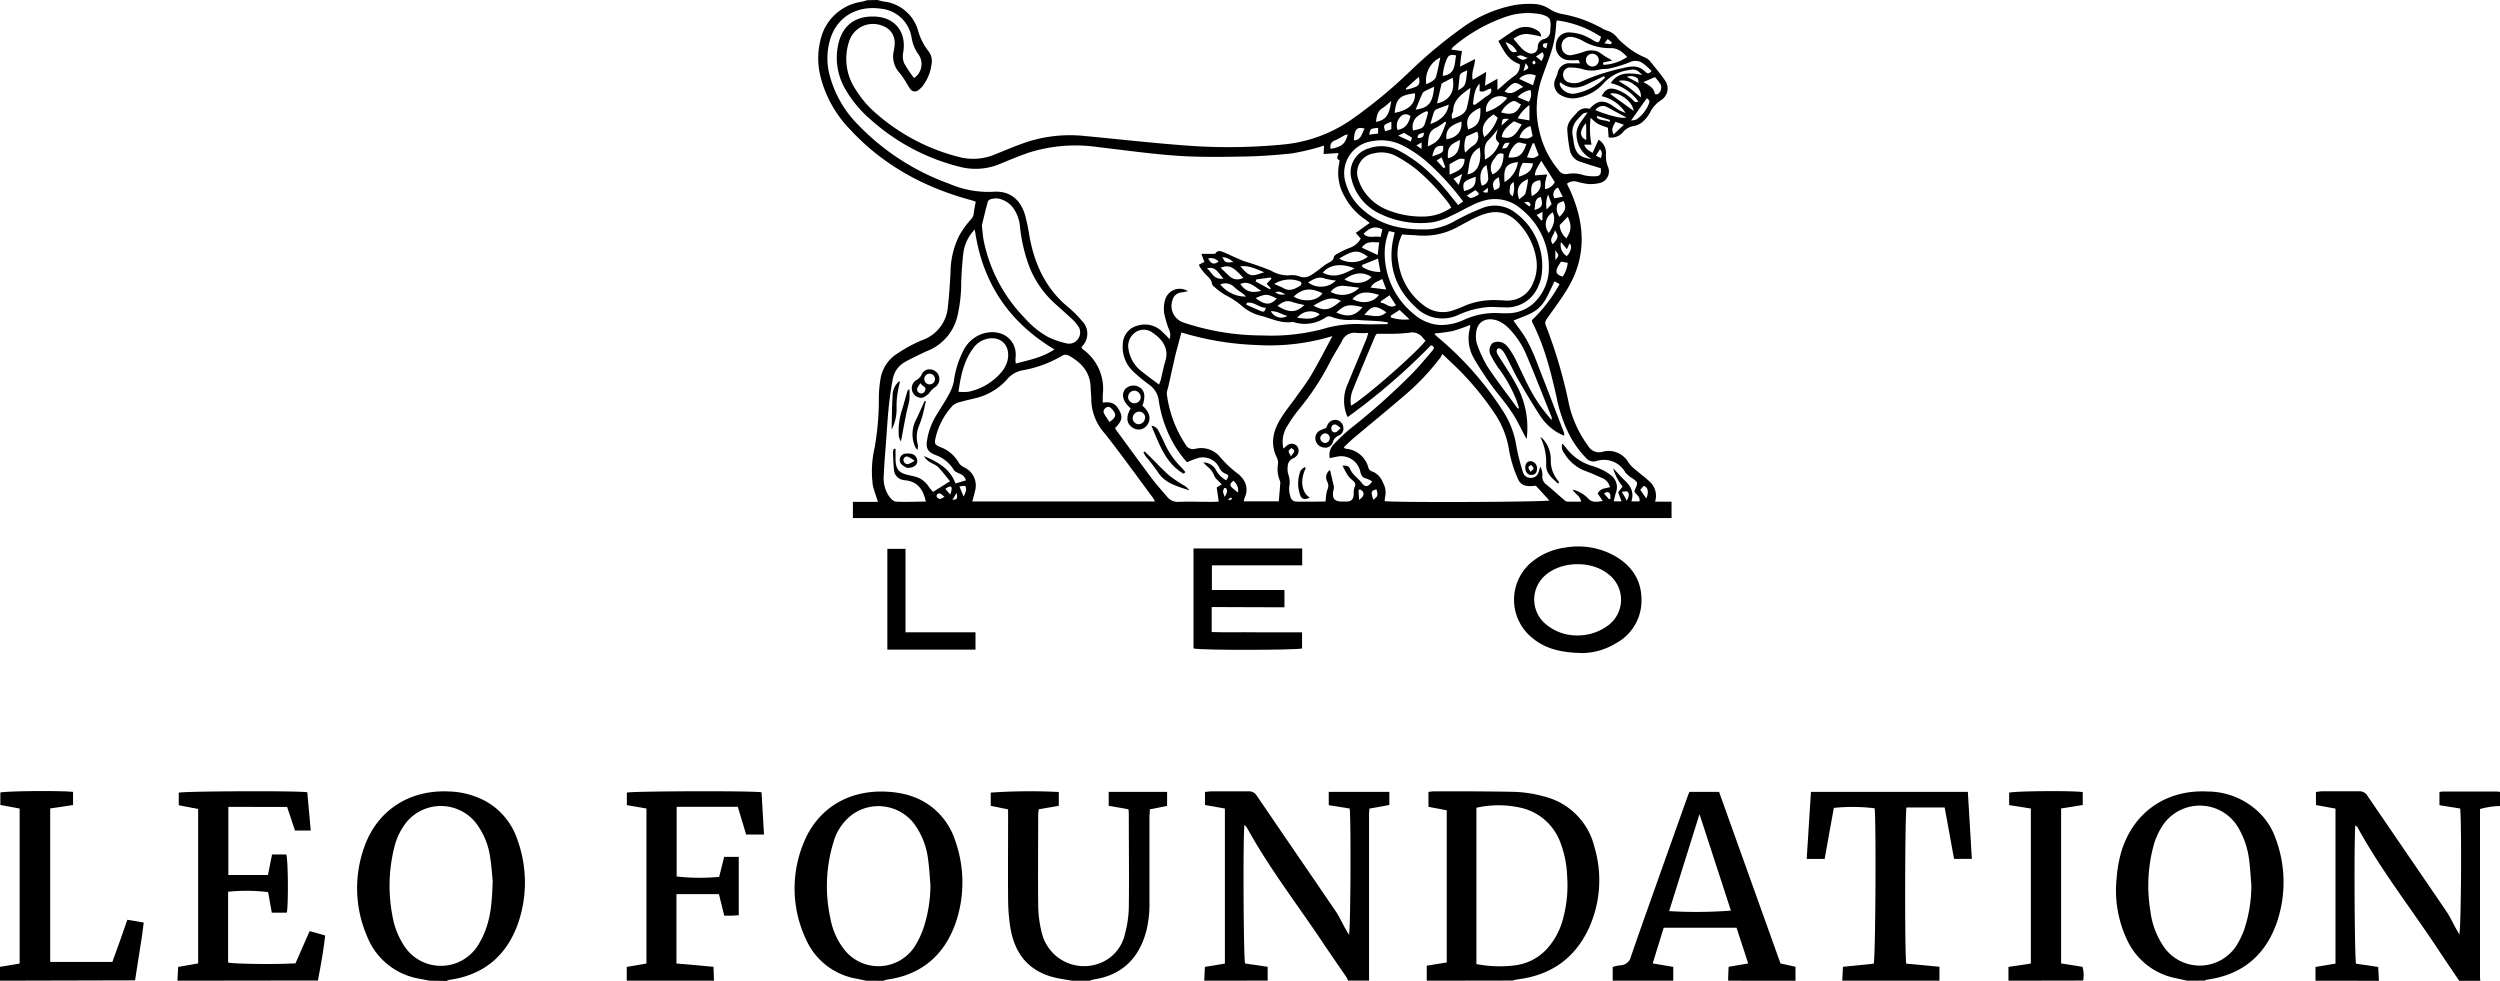 <svg viewBox="0 0 500 196.14" xmlns="http://www.w3.org/2000/svg"><title>leo_foundation_funder</title><g data-name="Capa 2" id="Capa_2"><g data-name="Capa 1" id="Capa_1-2"><g data-name="LEOfoundation_logo (002).tif" id="LEOfoundation_logo_002_.tif"><path d="M175.49,0c.41.1.8.24,1.21.3A8.06,8.06,0,0,1,183.58,6a12.11,12.11,0,0,0,2.19,4.34,3.17,3.17,0,0,1,.59,2.09A9.15,9.15,0,0,1,184.68,17a4.22,4.22,0,0,1-.87.92,1.12,1.12,0,0,1-1.82-.22c-.23-.28-.39-.64-.6-.95A18.51,18.51,0,0,0,180,14.67a4.85,4.85,0,0,1-1.23-4.56,7.37,7.37,0,0,0,.16-1.25,3.55,3.55,0,0,0-2.45-3.7,5,5,0,0,0-6.67,3.16,11,11,0,0,0,1.31,9.57,20.57,20.57,0,0,0,4.21,4.89,40,40,0,0,0,16.44,8.61,11.2,11.2,0,0,0,7.16-.48c2.13-.86,4.25-1.76,6.42-2.5a28,28,0,0,1,11.81-1.19c7.24.68,14.46,1.52,21.72,2a113.79,113.79,0,0,0,18.27-.37A28.61,28.61,0,0,0,270.17,24a97,97,0,0,0,11.93-9.84,94.42,94.42,0,0,1,10.16-8.47A26.22,26.22,0,0,1,303,1a18.49,18.49,0,0,1,4.2-.18,6.16,6.16,0,0,1,2.74,1,7.09,7.09,0,0,0,2.58,1,25.37,25.37,0,0,1,7.9,2.85,4.89,4.89,0,0,0,1.15.5,3.94,3.94,0,0,1,1.9,1.39,11,11,0,0,0,1.39,1.33,15.11,15.11,0,0,0,4.12,2.6,2.69,2.69,0,0,1,1.11.84c1,1.27,2.1,2.53,3,3.89a2.73,2.73,0,0,1-.92,3.83A6.46,6.46,0,0,0,330,22.5a6,6,0,0,1-1.17,1.58,3.71,3.71,0,0,1-1.89,1.09,3.54,3.54,0,0,0-2.34,1.26,3.06,3.06,0,0,1-2.87,1.05l-.15-1.93c-2.17-.76-2.17-.76-3.45-2a17.07,17.07,0,0,0,.17,5.39h-1.44c.24.83.88,1.16,1.66,1.63.41-.9.78-1.73,1.2-2.64a3.19,3.19,0,0,1,1.47,3,5.49,5.49,0,0,0,.4,2.41,2.37,2.37,0,0,1-1.6,3.25,7.67,7.67,0,0,1-2.49.2,16.82,16.82,0,0,1-1.92-.4,2.29,2.29,0,0,0-2.19.36c.22.46.45.92.66,1.38,2.85,6.39,3.32,12.78-.23,19.06-1.27,2.23-2.85,4.29-4.33,6.4-.34.49-.6.85-.33,1.5a96.15,96.15,0,0,1,4.64,15.78,22.54,22.54,0,0,0,3.87,8.37,2.49,2.49,0,0,0,2.78,1.13,4.59,4.59,0,0,1,5.3,2.22,7.42,7.42,0,0,0,1.49,1.47c.95.83,2,1.57,2.89,2.45a3.81,3.81,0,0,1,.88,3.83h3.3v3.27H170.58v-3.24h5c-.35-1.18-.75-2.18-1-3.22a20.94,20.94,0,0,1,.36-7.69,55.61,55.61,0,0,0,.83-9.81,24.5,24.5,0,0,1,.34-3.92,7.37,7.37,0,0,1,3.47-5.09,28.4,28.4,0,0,1,4.82-2.6,7.67,7.67,0,0,0,5.18-6.74c.26-2.33.42-4.67.53-7A16.68,16.68,0,0,1,191.91,47a19.39,19.39,0,0,1,2.22-3.06,2,2,0,0,0,.61-1.18,23.7,23.7,0,0,1,.42-2.42c-.3-.1-.59-.22-.89-.3-9.4-2.53-17.68-7-24.33-14.23a23.34,23.34,0,0,1-5.83-10.46,14.91,14.91,0,0,1,0-7.39,9.89,9.89,0,0,1,8.16-7.6c.4-.08.8-.21,1.2-.32ZM237.6,58.24c-.62.12-1,.21-1.33.25a2,2,0,0,0-1.78,1.57,3.47,3.47,0,0,0,2.1,4.4c.4.15.8.27,1.2.4a49.79,49.79,0,0,0,14.69,2.23,40.7,40.7,0,0,0,12-1.26,23.66,23.66,0,0,1,8.06-1c1.66.08,3.33,0,5,0l0-.36c-.62-.08-1.24-.2-1.86-.24-1.12-.08-2.25-.12-3.37-.18a15.43,15.43,0,0,0-1.67-.09,9.73,9.73,0,0,1-4.28-.56,1.19,1.19,0,0,0-1.18.06,7.39,7.39,0,0,1-6.59.92c-2.13.36-4-.52-6-1.12a9.46,9.46,0,0,1-4-1.88A15.49,15.49,0,0,0,245.05,59a14.58,14.58,0,0,1-1.93-1.4c-.29-.23-.68-.53-.72-.84-.12-1-.91-1.46-1.48-2.12-.36-.42-.7-.87-1-1.32a1.17,1.17,0,0,1-.1-.41l1.06-.52-.6-1.61h2.07c.26,0,.67,0,.75-.1.42-.68,1-.47,1.49-.28.87.34,1.71.76,2.56,1.13.59.26,1.17.53,1.77.74a55.13,55.13,0,0,1,5.29,1.86,6.43,6.43,0,0,0,3.82.92,4,4,0,0,1,1.93.26c1.39.49,2.32-.32,3.3-1,.72-.5,1.37-1.11,2.12-1.56s1.24-.55,1.41-1.38c.07-.28.51-.54.83-.7A15.11,15.11,0,0,1,270,49.55a4,4,0,0,0,2.15-1.83l-1-1.14,2.8-2c-.4-.3-.76-.58-1.14-.85A12.5,12.5,0,0,1,269,39.45a9.33,9.33,0,0,1-1.16-6.77c.05-.22.1-.63,0-.67-.82-.37-.05-1-.18-1.4l-2.94.19.09-1.68c-.52.16-.91.29-1.3.39a43.32,43.32,0,0,1-5.2,1.18c-3.21.34-6.45.57-9.68.62-4.41.08-8.83.14-13.22-.16-5.28-.37-10.54-1.12-15.8-1.73a31.14,31.14,0,0,0-13.77,1.08c-2,.67-3.94,1.5-5.89,2.3a12.56,12.56,0,0,1-8,.56A41.83,41.83,0,0,1,174.22,24a23.67,23.67,0,0,1-5-5.9,12.52,12.52,0,0,1-1.66-8.79c.73-4,3.25-6.14,7.35-6s6.41,3.1,5.74,7.12a3.91,3.91,0,0,0,.16,2.18,25.08,25.08,0,0,0,2,3,3.37,3.37,0,0,0,.8-4.85,7.68,7.68,0,0,1-1-2,10.86,10.86,0,0,1-.34-1.5,6.87,6.87,0,0,0-6-5.51C171.35,1,167.29,3.45,166,8a13.17,13.17,0,0,0-.2,6.54A22,22,0,0,0,171.66,25a47.69,47.69,0,0,0,18.16,11.74,19.75,19.75,0,0,0,8.76,1.62c3.6-.29,5.59,1.78,6.45,4.7a38.51,38.51,0,0,1,.83,4c1,5.73,3.29,10.74,7.92,14.49a21,21,0,0,1,2.57,2.59,3.58,3.58,0,0,1,0,5.19c-.05,0,0,.17,0,.28a2.54,2.54,0,0,0,.28.29A9.72,9.72,0,0,1,220.55,79c0,.5,0,1,0,1.52,1.84-.23,2.64.21,3.41,1.75.6,1.21.4,2-.94,3.32a2.53,2.53,0,0,0,.18.37c2.34,3.18,4.65,6.37,7,9.52,1,1.34,2.15,2.6,3.24,3.89a2.7,2.7,0,0,0,2.32,1c2.2-.08,4.41,0,6.62,0,.41,0,.82,0,1.36-.08-.14-1-.26-1.85-.4-2.79l1-.64c-.63-.69-1.26-1.12-1.49-1.71a4.31,4.31,0,0,0-1.4-1.87,10.66,10.66,0,0,1-.77-.8,2.94,2.94,0,0,1,2.58,1.65,4.85,4.85,0,0,0,2,1.93c.53-.84.54-1.06-.15-1.31a2.32,2.32,0,0,1-1.25-1.21,3.66,3.66,0,0,0-4-2,17.54,17.54,0,0,0-2.46.91,21.65,21.65,0,0,1-3.17-4.6,24.71,24.71,0,0,1-2.46-7.6A4.55,4.55,0,0,0,229.92,77a30.83,30.83,0,0,1-3.25-2.68,6.64,6.64,0,0,1-2.11-5.46,3.9,3.9,0,0,1,3.05-3.76,4.87,4.87,0,0,1,4.91,1.32c.47.43.91.9,1.41,1.41a2.75,2.75,0,0,0-.21-2.11,21.79,21.79,0,0,1-.89-3.1,6.53,6.53,0,0,1,.22-2.75A3.05,3.05,0,0,1,237.6,58.24ZM231,100.29c-.21-.37-.3-.57-.43-.75-3.19-4.29-6.3-8.64-9.61-12.84a10.43,10.43,0,0,1-2.71-6.88c0-.75-.1-1.5-.12-2.25-.05-3.14-1.87-5.09-4.44-6.49a1.32,1.32,0,0,0-1.15,0,23.46,23.46,0,0,1-8.12,3,5.17,5.17,0,0,0-2.87,1.64,12.3,12.3,0,0,1-6,3.8c-1.08.29-2.19.5-3.26.82a3.75,3.75,0,0,0-1.75.78,14.06,14.06,0,0,0-3.44,6.52c-.24,1.12-.12,1.32,1,1.79a7,7,0,0,1,3.66,3.13,2.42,2.42,0,0,0,1,.87A4,4,0,0,1,195,98.21c-.14.67-.34,1.33-.54,2.08Zm57.51-29.51c-.23.38-.33.59-.47.78A46.47,46.47,0,0,1,281,79c-3.37,2.91-6.83,5.73-10.24,8.6-.7.59-1.36,1.23-2,1.85.19.18.25.28.32.29a5.07,5.07,0,0,1,4.59,3.77,1.14,1.14,0,0,0,.58.71,3.68,3.68,0,0,1,2.31,2.26,4,4,0,0,1,.48,2.83,7,7,0,0,0-.11.92c2.7.3,31.94.18,32.94-.14-.92-1-1.82-2-2.7-2.95-2.12.27-3.07-.05-3.68-1.59a24.8,24.8,0,0,1-1.65-5.34A18,18,0,0,0,299,82.79,58.48,58.48,0,0,0,292.79,75C291.47,73.57,290,72.29,288.47,70.78Zm-22-3.57A43.21,43.21,0,0,1,251.28,69a58.38,58.38,0,0,1-15-2.51c-.29,1.1-.57,2.13-.84,3.16-.16.58-.32,1.16-.45,1.75-.47,2.06-.92,4.11-1.38,6.17a3.59,3.59,0,0,0-.25,1.21,23.78,23.78,0,0,0,3.8,10.2,1.64,1.64,0,0,0,1.87.79,4.91,4.91,0,0,1,4.79,1.4,22.12,22.12,0,0,0,3.92,3.7,2.9,2.9,0,0,1,.49.5,3.61,3.61,0,0,1,.7,4.17,4.18,4.18,0,0,0-.17.73h7c.1-1.25.2-2.39.29-3.54a1.12,1.12,0,0,0-.06-.55,6,6,0,0,1-.38-3.44,2.45,2.45,0,0,0-.24-1.22c-1.33-2.69-.77-5.23.66-7.63.84-1.41,1.89-2.69,2.84-4,1.13-1.61,2.36-3.16,3.36-4.85C263.68,72.57,265,70,266.49,67.21Zm-55.62,2.68c-9.18-5.51-14.45-13.4-15.93-24a8.37,8.37,0,0,0-2.28,4.62c-.23,2-.37,4-.44,6a29.43,29.43,0,0,1-.69,6.42,9.93,9.93,0,0,1-6.22,7.31c-1.44.67-2.89,1.35-4.27,2.12a4.9,4.9,0,0,0-2.5,3.43c-.35,1.83-.61,3.69-.81,5.55-.23,2.19-.34,4.39-.51,6.59-.17,2.38-.39,4.77-.49,7.15a6.51,6.51,0,0,0,1.05,4.16c.33.46.88,1.05,1.36,1.08,2,.12,4,0,6,0-.51-2.48-1.71-4.08-4.26-4.27a.88.88,0,0,1-.28-.06,2.18,2.18,0,0,1-1.81-1.91c-.14-1.21-.17-2.43-.22-3.64a2.45,2.45,0,0,1,.18-.68l.34,0c0,.77,0,1.55,0,2.32.12,1.83.68,2.47,2.45,2.91l1.1.25a4.59,4.59,0,0,1,3.06,2.06,9.79,9.79,0,0,0,.89,1.08L190,96.25c-.8-1-1.5-1.89-2.27-2.73s-2.23-.93-2.92-2.3c2.82,1.19,5.2,2.54,6.29,5.47l2.09-.62a2,2,0,0,0-1.29-1.35c-.41-.2-.94-.39-1.14-.74a7,7,0,0,0-3.73-3c-1.51-.62-1.89-1.36-1.61-3a13.61,13.61,0,0,1,1.8-4.85c.85-1.41,1.76-2.78,2.54-4.22a9.09,9.09,0,0,0,1-2.61,19,19,0,0,1,2.09-6.52,6.71,6.71,0,0,1,3.56-3c3.74-1.27,7.19,1.06,6.69,4.93a5,5,0,0,0,.06,1C205.82,72,208.46,71.51,210.87,69.89Zm69.54-23a8.61,8.61,0,0,0-.72,5.77,12.77,12.77,0,0,0,5,8.38,6.13,6.13,0,0,0,6,1c.85-.28,1.67-.62,2.5-1a15.43,15.43,0,0,1,6.48-1c.47,0,.94.06,1.41.07a5.47,5.47,0,0,0,5.53-3.55,8.46,8.46,0,0,0,.62-4.82,13.4,13.4,0,0,0-2.68-6.12c-2.55-3.28-5.22-4-9-2.31-1.29.56-2.51,1.27-3.76,1.93a14.12,14.12,0,0,1-8,1.87C282.63,47,281.51,47,280.41,46.88ZM256.69,89.73c.26-.23.43-.41.63-.57a1.46,1.46,0,0,1,2.12.1,1.53,1.53,0,0,1-.34,2.12,1.58,1.58,0,0,1-.48.29,1.78,1.78,0,0,0-1.08,1.68,3.54,3.54,0,0,0,.12,1.52,4.62,4.62,0,0,1,.19,2.45,5.19,5.19,0,0,0,.34,2.31,1.27,1.27,0,0,0,.92.68c2,.07,4,0,6,0,.05-.52.07-.9.12-1.26a4.4,4.4,0,0,1,.24-1.1,1.73,1.73,0,0,0,0-1.58A1.78,1.78,0,0,1,266,94l.76,3.23a2.31,2.31,0,0,1-.09.92c-.28,1.58.21,2.16,1.78,2.16.24,0,.47,0,.71,0,1.12,0,1.5-.38,1.59-1.49a3.69,3.69,0,0,1,.15-1.35c.34-.61.09-1-.31-1.34a6.31,6.31,0,0,1-1-1c-.42-.65-.75-1.36-1.1-2,.89,0,1.24,0,1.54.69.51,1.18,1.6,1.8,2.32,2.77s1.38.75,2.08-.31a5,5,0,0,0-1.11-.55c-.82-.17-1.09-.64-1.27-1.43a3.89,3.89,0,0,0-4.47-3c-.53.08-1.06.22-1.62.33a3,3,0,0,1,.92-2.9,35.71,35.71,0,0,1,3.19-3,134.43,134.43,0,0,0,12.59-11.25c1.33-1.39,2.55-2.88,3.81-4.34.34-.4.54-.8-.27-1.09a127.43,127.43,0,0,1-16.68,14.37,8,8,0,0,1,0-6.57c1.24-3,2.5-6,3.74-9,.15-.36.23-.74.39-1.26a19.28,19.28,0,0,1-2.31,0,2.71,2.71,0,0,0-2.95,1.63c-.76,1.4-1.64,2.74-2.37,4.15a51.34,51.34,0,0,1-6.16,9.41,27.66,27.66,0,0,0-2.34,3.33A5.89,5.89,0,0,0,256.69,89.73Zm48.64-1.91-.25-.45c-.91-1.68-1.71-3.44-2.77-5-1.21-1.84-2.69-3.49-4-5.29a63.49,63.49,0,0,1-3.53-5.41,8,8,0,0,1-.77-6.14,2,2,0,0,0,0-.53,35.18,35.18,0,0,1-3.52,1.22,35.18,35.18,0,0,1-3.55.47c0,.08,0,.19.06.24.24.23.48.45.73.66a64.47,64.47,0,0,1,12.8,14.52,17.58,17.58,0,0,1,2.72,7,44.78,44.78,0,0,0,1.32,5.28,1.56,1.56,0,0,0,1.57,1.18,1.54,1.54,0,0,0,1.58-1.15c.14-.35.21-.72.32-1.09a3.1,3.1,0,0,1,.44,1.78,1.91,1.91,0,0,0,.81,1.81c1.21,1,2.4,2.1,3.61,3.13a1.15,1.15,0,0,0,.61.29c.87,0,1.75,0,2.71,0-.17-1.22-1.28-1.55-1.68-2.42a6.35,6.35,0,0,1,3,1.69c.88,1,1.82.75,3,.59l-1-1.49c.5-1.09,1.54-1,2.45-1.28a2.67,2.67,0,0,0-1.77-1.91c-1.11-.51-2.25-1-3.37-1.41a8.37,8.37,0,0,1-4-3.46,2.08,2.08,0,0,1-.39-1.94c.31.36.54.58.73.83a10,10,0,0,0,5.09,3.6,15.08,15.08,0,0,1,2,.75,9.87,9.87,0,0,1,1.8,1.08,3,3,0,0,1,1.08,3.62,13.29,13.29,0,0,0-.39,1.67h1.54l-.68-1.8.9-1.14a10.33,10.33,0,0,1-1.9-3.64c.8.75,1.45,1.61,2.24,2.33,1.26,1.16,2,2.43,1.4,4.27h1.61c.26-1-.76-1.36-1-2,.06-.18.1-.32.15-.45.59-1.3.57-1.34-.55-2.17a5.35,5.35,0,0,1-1.4-1.16,4.91,4.91,0,0,0-5.93-2.25,2,2,0,0,1-2-.72,19.06,19.06,0,0,1-3.27-4.55,29.59,29.59,0,0,1-2.6-7.71c-1.16-5.08-2.42-10.14-4.83-14.81a1.8,1.8,0,0,1-.06-.44,29,29,0,0,0,5.52-7.2l-1-.55c-.62,1.25-1.16,2.5-1.83,3.67a6.86,6.86,0,0,1-2.83,2.69c-1.18.59-2.43,1-3.56,1.49.94,1.36,2,2.65,2.76,4.07a36.07,36.07,0,0,1,2,4.48c1.82,4.63,3.59,9.28,5.37,13.92a2.43,2.43,0,0,1,0,.56c-.51-.25-.93-.42-1.32-.65A10.58,10.58,0,0,1,308,83.11c-1.46-2.23-2.83-4.53-4.16-6.84-1-1.71-1.8-3.51-2.73-5.24-.33-.6-.68-1.24-1.44-1.41-.54.42-.34.89-.12,1.29.34.61.75,1.19,1.13,1.78.81,1.32,1.7,2.6,2.43,4A17.73,17.73,0,0,1,305.33,87.82ZM199.44,39.68c-1.05,0-1.74.19-1.89.72-.43,1.52-.78,3.06-1.16,4.6a.92.92,0,0,0,0,.28c.11.93.17,1.87.34,2.79A30.94,30.94,0,0,0,205,63.66a17.13,17.13,0,0,0,4.7,3.78,16.27,16.27,0,0,0,3.56,1.22,2.16,2.16,0,0,0,2.43-1,2.21,2.21,0,0,0-.2-2.63,9.41,9.41,0,0,0-1-1.16c-1.1-1-2.22-2-3.33-3a19.69,19.69,0,0,1-5.19-7.27A32,32,0,0,1,204,45.34a7.49,7.49,0,0,0-1.15-3.43A4.8,4.8,0,0,0,199.44,39.68ZM311.35,4.08c-.05.32-.1.49-.11.67a22.32,22.32,0,0,1-1.47,7c-.5,1.37-1,2.72-1.47,4.1a18.9,18.9,0,0,0-.42,10.41A18.32,18.32,0,0,0,311.7,34a1.7,1.7,0,0,0,1.81.79,6.37,6.37,0,0,1,3.18.23,8.13,8.13,0,0,0,2.36.23c1,0,1.23-.49,1.11-1.6-1.34-.42-2.68-.8-4-1.27A3,3,0,0,1,314,30.15a29.23,29.23,0,0,1-.54-4.16c-.06-1.56,1.1-2.5,2-3.55a2.31,2.31,0,0,1,2.46-.67c1.49-1.67,2.7-1.85,4.49-.7.51.33,1,.72,1.51,1a8.57,8.57,0,0,0,1.2.53,7.58,7.58,0,0,0-4.8-3.36c.74-1.44,1.57-1.79,3-1.32a8.66,8.66,0,0,1,3.17,2c.27.24.49.7,1.18.38a9.47,9.47,0,0,0-5.52-3.67,4,4,0,0,1,3-1.9,10.32,10.32,0,0,1,3.29.28c-.9-1-1.37-1.25-2.6-1a8.16,8.16,0,0,0-5,2.53,9.19,9.19,0,0,1-5.15,3,4.76,4.76,0,0,1-3.41-.45,2.48,2.48,0,0,1-1.18-3.35c.14-.34.29-.68.4-1a2.39,2.39,0,0,1,2.73-2.07H316c-.26-.66-.26-.66-.53-.66a10.58,10.58,0,0,1-2,0,2.7,2.7,0,0,1-2.28-3.06A2.56,2.56,0,0,1,314,6.49a9.57,9.57,0,0,1,2.72.57,15.09,15.09,0,0,1,2.1,1.11c.89.48,1,.42,1.39-.8A20.77,20.77,0,0,0,311.35,4.08ZM277.8,46.22a11.9,11.9,0,0,0-.86,4.3,15.62,15.62,0,0,0,5.62,12.12A8.88,8.88,0,0,0,287.89,65a11,11,0,0,0,5-1.08,14.9,14.9,0,0,1,7.27-1.27c.52,0,1,0,1.55,0a7.72,7.72,0,0,0,5.86-2.91,9.63,9.63,0,0,0,2.2-6.26,14.73,14.73,0,0,0-5.53-11.68A7.91,7.91,0,0,0,297,40.07a13,13,0,0,0-2.63,1c-1.4.66-2.73,1.46-4.15,2.09a13.3,13.3,0,0,1-3.69,1.29,18.38,18.38,0,0,1-10.3-1.59,10.35,10.35,0,0,1-5.94-7.08,5,5,0,0,1,3.45-6.1,7.41,7.41,0,0,1,5.89.37,29.63,29.63,0,0,1,4.46,2.9,40.28,40.28,0,0,1,6.25,6.47L291.63,41l1-.7a53.26,53.26,0,0,0-6.33-7.1,24.75,24.75,0,0,0-5.56-4,9.52,9.52,0,0,0-6.41-.95,6.46,6.46,0,0,0-5.16,8.45,10.71,10.71,0,0,0,2.58,4.46c3.89,4,8.82,4.91,14.09,4.7a12.85,12.85,0,0,0,5.3-1.76,45.11,45.11,0,0,1,5.08-2.39,6.69,6.69,0,0,1,6.82.81,13.17,13.17,0,0,1,5.3,12.35,7.56,7.56,0,0,1-.6,2.16,6.81,6.81,0,0,1-6.84,4.44c-1,0-2-.09-2.94-.08A17.81,17.81,0,0,0,291.63,63a7.48,7.48,0,0,1-8.37-1.44c-4.1-3.73-5.77-8.33-4.6-13.84.08-.39.18-.79.28-1.24Zm12.45-4.7a7.34,7.34,0,0,0-.51-.85,41.84,41.84,0,0,0-6.72-7,28.29,28.29,0,0,0-3.89-2.5,6.19,6.19,0,0,0-4.38-.49,3.9,3.9,0,0,0-3.08,5.21,10.36,10.36,0,0,0,.52,1.3A10,10,0,0,0,277.52,42a18.31,18.31,0,0,0,7.56,1.3A9.83,9.83,0,0,0,290.25,41.52ZM302.7,7.78c.66.76,1.2,1.48,1.84,2.08a3.72,3.72,0,0,0,1.43.82,1.28,1.28,0,0,0,1.59-1.12,1.6,1.6,0,0,1,1.28-1.76,1.6,1.6,0,0,0,1.21-1.65c0-.33.06-.66.07-1,0-1.38-.19-1.71-1.48-2.16a5.34,5.34,0,0,0-1-.22,13.53,13.53,0,0,0-6.25.51,32.74,32.74,0,0,0-10.71,6.05,3.33,3.33,0,0,0-.43.58l2.15.3c-.09.55-.18,1-.23,1.46s-.1,1-.17,1.66l3-1.52c0,1.45-.8,2.64-.46,4.14l2.7-1.57L297,17.14l2.49-1.39V18c1.25-1.05,2.23-2,3.32-2.77a2.46,2.46,0,0,0,1.13-2.41c-2.29-.72-3.2-2.7-4.27-4.61,1.08-.72,2.1-1.47,3.17-2.12A4.09,4.09,0,0,1,307,5.83c.57.28,1.18.58,1.23,1.48a25.38,25.38,0,0,0-2.78-.52A4.14,4.14,0,0,0,302.7,7.78ZM270.21,81.14c2.64-1.41,13.36-10.83,14.89-13a6.1,6.1,0,0,1-.54-.59,2.62,2.62,0,0,0-2.72-1,34.18,34.18,0,0,1-4.06.21c-.83,0-1.67,0-2.43,0a3.65,3.65,0,0,0-.32.46c-1.48,3.55-3,7.09-4.42,10.65A5.66,5.66,0,0,0,270.21,81.14ZM310.33,84c0-.37.06-.47,0-.55-1.62-4-3.2-8.11-4.9-12.12A17.21,17.21,0,0,0,302,65.91a7.23,7.23,0,0,0-2.34-1.73c-2.29-.87-4.43,0-4.47,2.87a4.9,4.9,0,0,0,.23,1.8,24.55,24.55,0,0,0,2.05,4.44c1.89,2.85,4,5.57,6,8.33,0,.06.16,0,.36.11-.19-.59-.33-1.12-.52-1.63a27.27,27.27,0,0,0-3.54-6.38,17.1,17.1,0,0,1-1.53-2.52,2.05,2.05,0,0,1,.28-2.59,2.3,2.3,0,0,1,2.81.54,5,5,0,0,1,.78,1,18,18,0,0,1,1,1.72c.84,1.73,1.63,3.48,2.5,5.19A30.74,30.74,0,0,0,310.33,84ZM191.7,78.35a9.89,9.89,0,0,0,2,0,11.7,11.7,0,0,0,6.65-4A5.82,5.82,0,0,0,201.53,72c.61-2.87-1.39-5-4.34-4.17a4.61,4.61,0,0,0-2.49,1.74C192.78,72.11,192.16,75.07,191.7,78.35Zm40.1-1.44a7.91,7.91,0,0,0,.35-.92c.32-1.27.54-2.57.93-3.81.81-2.65-.85-4.48-2.48-5.57a2.91,2.91,0,0,0-3.54-.13,3.32,3.32,0,0,0-1.34,3.46,6.87,6.87,0,0,0,2.62,4.35C229.43,75.15,230.56,76,231.8,76.91ZM320.6,12.5l.09.47a9.12,9.12,0,0,0,4.76-1.58c-1-1-1.8-1.74-3.25-1.77a10.59,10.59,0,0,1-5.39-1.3,7,7,0,0,0-2.33-.92,1.79,1.79,0,0,0-2.14,2.08A1.68,1.68,0,0,0,314.43,11a19,19,0,0,0,2.43-.67,3.86,3.86,0,0,1,2.74,0,13,13,0,0,1,1.28.86c.43.27.89.51,1.58.92Zm9.73,1.69c-.55-.49-1-1-1.58-1.4a2.56,2.56,0,0,0-2.86-.32,24.11,24.11,0,0,1-4,1.22c-.67.17-1.42.05-2.08.24a5.92,5.92,0,0,1-3.31-.11,8.85,8.85,0,0,0-2.34-.31,1.34,1.34,0,0,0-1.53,1.31,1.54,1.54,0,0,0,1.19,1.67,3.35,3.35,0,0,0,2.6-.24,41.33,41.33,0,0,1,8.25-2.65c1.66-.42,3.13-.55,4.41.78C329.39,14.71,329.77,14.87,330.33,14.19Zm-39.92,9.58c1.25-.45,2.5-.84,2.92-2.08a26.7,26.7,0,0,0,.75-4.12c-1.68,1.25-3.37,2.31-3.45,4.58,0,.27-.23.52-.28.79A4,4,0,0,0,290.41,23.77Zm-3-3.1c2.5-.49,3.68-2.45,3.1-5.13l-2.19,1.16ZM321,15.55l-.2-.32c-1.05.5-2.1,1-3.13,1.5-1.88.95-3.71,1.24-5.5-.2,0,0-.08,0-.2,0a1.67,1.67,0,0,0,0,.5,2.82,2.82,0,0,0,3.22,1.65A11.48,11.48,0,0,0,321,15.55Zm-42,7c2.41-.44,4.12-1.59,4-3.9C279.92,19.06,279.27,19.67,278.93,22.54Zm7.91-5.24c-.71.32-1.38.62-2,.95a1,1,0,0,0-.45.49c-.46,1-.89,2.09-1.33,3.17C285.88,21.55,286.56,20.42,286.84,17.3Zm30.7,5.14c-.53.14-.82.14-1,.28a12.43,12.43,0,0,0-1.06,1.12,3.64,3.64,0,0,0-1,3.36c.11.51.14,1,.24,1.53.42,2.07,1.22,2.77,3.56,3.06a5.47,5.47,0,0,1-3-4.29C315,25.34,316.45,24.17,317.54,22.44Zm-53,32.1c2.3,1.23,4.24.18,6.3-.86C268.31,52.56,265.86,52.92,264.55,54.54Zm35-28.8a20.71,20.71,0,0,1-1.82,2.17c-1.23,1.15-.8,2.49-.8,4a5.81,5.81,0,0,0,2.86-3.25C299,27.74,299,27.74,299.58,25.74Zm-35.09,32.9c-2.41-1.14-4-1-5.78.66C260.4,60.39,263.32,60.42,264.49,58.64Zm31.44-29.15c-2.29,1.22-2,3.38-2.46,5.37C295.61,34.58,296.41,32.32,295.93,29.49Zm13,8.33a2.63,2.63,0,0,0,2-1.41l-2.72-4.28c-.53,1.1-1.22,1.81-1.26,2.94l2.46-.2a15.82,15.82,0,0,0-.39,1.54C309,36.84,309,37.3,309,37.82Zm-23.42-8.54a11.75,11.75,0,0,0,1.43-.75c1.36-1,1.66-2.61,2.27-4,0,0-.1-.13-.19-.24a12.18,12.18,0,0,1-1.82,1.24C285.62,26.23,285.7,27.61,285.55,29.28Zm2.52-17.8a5.12,5.12,0,0,0-2.81,5.35c1.21-.51,1.81-.92,2-1.62C287.57,14,287.78,12.8,288.07,11.48ZM254.84,56.79c.78.35,1.38.56,1.93.88,1.17.66,2.16.11,3.14-.43.52-.29.5-.87-.06-1A5.79,5.79,0,0,0,254.84,56.79Zm13-5.06a5.15,5.15,0,0,0,5.73-.38C271.67,49.94,270.77,49.92,267.82,51.73Zm-.56,10.78c2.3,1,3.73.72,5.22-1.07C269.75,60.77,269,60.91,267.26,62.51Zm35.5-38.26c-1.73,1.36-2.26,2.06-2.43,3.15,2.29.72,3.06-1,4-2.5ZM262.68,61.12c2.31,1.23,3.3.9,5.49-.94C266.17,59.08,264.49,60.1,262.68,61.12Zm33.39-39.56c-2.3,1-3.06,2.32-2.42,4.32C295.59,25.24,296.19,24.18,296.07,21.56Zm-1.47-.77.29.22a24.56,24.56,0,0,0,2-1.46c.56-.49,1.62-.68,1.33-1.82-.83,0-1.43.92-2.3.46V16.7C294.83,17.9,294.78,19.37,294.6,20.79Zm-3.38-9.69c-.83-.23-1.45-.17-1.78.56a9.77,9.77,0,0,0-.89,3.51C291.13,14.88,290.87,12.85,291.22,11.1ZM268.88,55.88c2,1.11,4.26.86,5.42-.49C272.4,54.18,270.64,54.64,268.88,55.88Zm29.84-33c-2,1.31-2.59,2.77-1.87,4.55a8.41,8.41,0,0,0,2.69-3.89ZM270.48,59.83c2.07,1.05,4.22.68,5.31-.86C273.93,58.43,272.08,58,270.48,59.83ZM285.61,22.5l-.2-.29a6.67,6.67,0,0,0-2.18,1.29,2.81,2.81,0,0,0-.62,2.59c2.09-.43,2.14-.47,2.68-2.39C285.41,23.3,285.51,22.9,285.61,22.5Zm15.85-2.9a2.94,2.94,0,0,0-3.32.32,2.65,2.65,0,0,0-.91,2.48A8.87,8.87,0,0,0,301.46,19.6Zm3.83,9.16c-.78.07-1.41-.63-2.09,0a4.35,4.35,0,0,0-1.49,2.74C303.79,31.6,304.55,31,305.29,28.76ZM271.87,57.54c-1.19-.14-2.29-.31-3.39-.39a3,3,0,0,0-2.36,1.22A4.78,4.78,0,0,0,271.87,57.54Zm21.37-30.25a5.44,5.44,0,0,0-.22,3.23c.61-.53,1-1,1.51-1.32a2.15,2.15,0,0,0,.89-2.88Zm-3.49-6.36c-.85.32-1.6.57-2.33.88a1.06,1.06,0,0,0-.6.51c-.28.77-.48,1.57-.74,2.48C288.27,24.06,289.5,22.73,289.75,20.93Zm2.54,3.38c-2.46.85-3.17,1.69-3,3.54C291.4,27.52,292.45,26.28,292.29,24.31ZM261.62,56.49a4.29,4.29,0,0,0,5.57-.38,13.08,13.08,0,0,1-2.21-.4C263.65,55.22,262.67,55.84,261.62,56.49ZM260.89,61a19.49,19.49,0,0,1-2.45-.61c-1.19-.44-2,.08-2.94.78C257.92,62.68,259.27,62.51,260.89,61Zm39.32-38.53c2.17.63,3.13.23,4-1.59-.64-.21-1.15-1-1.91-.52A4.75,4.75,0,0,0,300.21,22.51Zm.51,8.34c-1.24-.52-1.49.57-2,1.13a2.62,2.62,0,0,0-.2,2.95C300.25,34,300.66,32.58,300.72,30.85Zm18.36-8.78c2.82,1.15,5.43,1.75,6.2,1.46L322.48,22a12.15,12.15,0,0,0-1.23-.66A1.71,1.71,0,0,0,319.08,22.07ZM300.91,36.42a5.55,5.55,0,0,0,2.68-4C301.22,32.71,300.68,33.49,300.91,36.42Zm-11-3.57v2.09c1.51-.66,3-1.16,3-3.12C292,31.63,292,31.63,289.9,32.85ZM248.66,55.56c-1.81-1.93-2.67-2.78-4.54-2,.61.58,1.18,1.1,1.72,1.64A2.35,2.35,0,0,0,248.66,55.56ZM331,15.42l-2.34,1c1.2.67,2.16,1.18,2.31,2.39a.91.91,0,0,0,.61,0,1.59,1.59,0,0,0,.53-1.95A15.56,15.56,0,0,0,331,15.42ZM272.41,53l.06.39a6.49,6.49,0,0,0,3.61,1l-.48-2.68Zm-23.23,6.29c-.38-.35-.55-.53-.76-.69a10.71,10.71,0,0,1-1.56-1.16,2.43,2.43,0,0,0-2.8-.55A6.57,6.57,0,0,0,249.18,59.32Zm62.75-14.26a3.86,3.86,0,0,0,1.34,2.64c1-1.56,1.1-2.46.29-4.34ZM278.25,20.17a14.79,14.79,0,0,1-1.7,1.42c-1.08.63-1.21,1.65-1.35,2.78C277.61,24,277.93,22.25,278.25,20.17ZM275.54,51l.29-2.53c-1.35,0-2.56-.31-3.46,1.06Zm6.56-27.76a1.38,1.38,0,0,0-2,.1,2.61,2.61,0,0,0-.6,2.65C281.15,25.71,281.74,24.63,282.1,23.21Zm-6,24.2.37-1.57c-1.41-.7-2.46-.43-3.75.89C273.64,47.82,274.89,47.09,276.1,47.41ZM272.86,63c1.47,0,3,.76,4.41-.54C274.88,60.76,274.24,61.32,272.86,63Zm45.63-49.7a1.27,1.27,0,0,0,1.27-1.21,1.32,1.32,0,0,0-1.3-1.35,1.28,1.28,0,1,0,0,2.56ZM292,28c-2.17,1-2.49,1.44-2.43,3.65C291.53,31.2,291.9,29.74,292,28Zm13.63,7.8c-1.93.83-2.49,2.09-1.8,4.08.47-.44,1.08-.75,1.26-1.23A17.64,17.64,0,0,0,305.63,35.75ZM251.12,59.62c1.92,1.44,2.91,1.46,4.25.09C253.41,58.74,253.14,58.74,251.12,59.62ZM326.21,24.1a3.58,3.58,0,0,0,1.09-.21,7,7,0,0,0,2.52-3.25c.21-.45-.1-.75-.46-1ZM295.13,35.35c-2.47.87-2.67,1.12-2.33,2.85C294.64,37.78,295.22,37.09,295.13,35.35Zm9.45-2.79a5.6,5.6,0,0,0-.81,2.78c1.41-.45,2.56-1,2.83-2.66Zm7.64,19.76c-1.32,1.87-1.24,2.55.33,3a6.24,6.24,0,0,0,1-2.75Zm-15.87-15.2a1.5,1.5,0,0,0,1.3-1.39,17.85,17.85,0,0,0-.36-2.7C296.18,33.6,295.74,35.35,296.35,37.12ZM221.91,84.4c1.38-1,1.43-1.53.48-2.59-.3-.32-.62-.6-1.08-.34s-.78.71-.48,1.26S221.51,83.79,221.91,84.4ZM326.72,22.17c-.22-2.07-3.3-4-4.71-3.41ZM259.45,63.55c1.53.17,3.09.52,4.51-.69A3.32,3.32,0,0,0,259.45,63.55Zm10.11-36.66a3.52,3.52,0,0,0-.63.17c-.66.34-1.29.75-2,1.05a1.25,1.25,0,0,0-.77,1.67C268.41,29.3,269,28.84,269.56,26.89ZM309.77,46.6c.9-1.37,1.42-2.64.78-4.14A2.76,2.76,0,0,0,309.77,46.6Zm-3.42-7.36c1.32-.7,2.1-1.62,1.68-3.19C306.44,36.21,306,37.06,306.35,39.24Zm-53.5,15.21c-1.62-.65-3-1.38-4.78-1.2C250,55.55,250.39,55.25,252.85,54.45Zm70.88-38.27c.94.62,1.65,1,2.3,1.51s1.3,1.07,2.14,1.77A2.54,2.54,0,0,0,326.9,17,3.6,3.6,0,0,0,323.73,16.18Zm-30.29-2.13c-.67.39-1.42.42-1.52,1.26s-.19,1.8-.29,2.77C293.13,17.13,293.13,17.13,293.44,14.05Zm13.16,3,.56-1.93a2.84,2.84,0,0,0-3.33.66ZM252.25,58.16c-1.39-.81-2.4-2.11-4.19-1.37C249.08,58.28,250.29,58.7,252.25,58.16Zm51.64-30.63c1,.17,1.82.39,2.63-.33-.14-.67-.27-1.33-.41-2A3.24,3.24,0,0,0,303.89,27.53Zm-3-9.25c1.65,1,2.54-.45,3.78-.87C303,16.19,302.76,16.25,300.91,18.28Zm5,2.73a7.94,7.94,0,0,0-2.36,2.66l2.36.41Zm.93,7.62-.29.05c-.38.93-.76,1.85-1.14,2.79,1.37.21,1.41.21,2.36-.44Zm5.86,11.56c-.41.23-1.08.38-1.19.71a2.53,2.53,0,0,0,.43,2.46C313.15,42.08,313.32,41.43,312.69,40.19ZM278.15,63.13l0,.36a9.1,9.1,0,0,0,3.76.38l-2-1.88Zm-26.89-7.24-.13.4L254,57.87l.15-.21-.81-.91.95-1-.15-.26Zm54.51-35.53A2.87,2.87,0,0,0,306.1,18a4.58,4.58,0,0,0-2.59,1.43Zm7.62,29.48L312.2,48.4a2.6,2.6,0,0,0,1.15,2.82c.75-.69,1.19-2.1.55-2.52ZM276.13,60.28l.07.29c1,0,1.69,1.25,3,.49l-1.31-2Zm1.12-2.37-.79-2.11c-.85.49-1.78.65-2.34,1.71Zm-4.33-32.18c-1.57-.47-2.05.16-2.14,2.34C272.24,28,272.35,26.72,272.92,25.73Zm-28.18,30c-1.06-1-1.55-2.55-3.35-2.07C242.35,54.43,242.76,56.05,244.74,55.7Zm41.72-24.45c2.23-.77,2.23-.77,2.17-2.1C287.27,29.08,286.86,29.45,286.46,31.25Zm36.64-6.92c-.76,1.39-.78,1.47-.4,2.54l2.07-1.95ZM249.37,60.57l-.13.36c1,.44,2,.9,3,1.31.42.17.82.11.9-.7C251.8,61.55,250.79,60.27,249.37,60.57Zm50.39-25.13c-1.21.67-1.41,1.3-.89,2.61C300.1,37.55,300.1,37.55,299.76,35.44Zm-18.6-17.73.1.22c.22-.05.44-.09.65-.15s.63-.19.94-.3c1-.37,1.18-.74.93-2.1l-.55.46ZM306.87,42c1.53-.43,1.82-1,1.27-2.62C306.7,39.79,307.18,41.05,306.87,42Zm10.38-14c0-.55,0-1.09,0-1.63s0-1-.06-1.74C315.84,26.16,315.91,27.41,317.25,28Zm-5.64,9.51a1.48,1.48,0,0,0-.72,2.15l1.66-.31ZM257.47,63.19c-1.07-.26-2-1-3.3-.95A2.35,2.35,0,0,0,257.47,63.19Zm20.8-38.85c-1.63.66-1.65.68-1.22,1.91l1.22-.41Zm-2.65,1.24c-1.52.13-1.52.13-1.79,1.35l1.79-.22ZM301.1,8.43c.93,1.93,1.27,2.2,2.29,1.91A3.68,3.68,0,0,0,301.1,8.43Zm9.46,40.41c1.14-1.28,1.2-1.58.41-2.79C310.85,47.08,309.68,47.76,310.56,48.84Zm-17.19-9.71c.33.2.56.48.79.47a3.51,3.51,0,0,0,1-.35c.77-.34.77-.48,0-1.19a1.25,1.25,0,0,0-.26.07Zm-46.69,57c-.93.86-.9,1,.92,2.37A2.41,2.41,0,0,0,246.68,96.17Zm32.94-69,2.56,1.18.21-.79-1.59-.95Zm49.64,72.56c.55-1.26.35-2.28-.53-2.51l-.67.8Zm-26.7-60.5a5.1,5.1,0,0,0,.13-2.83c-.32.32-.71.7-.69,1.06C302,38,301.62,38.73,302.56,39.26Zm7.76,1.65c-.3-.84-.49-1.39-.69-1.94a5.34,5.34,0,0,0-.3,3Zm-35,57c-1.14.37-1.17.46-.67,2.11C275.58,99.29,275.64,99.09,275.29,97.87Zm13.37-64.25.39-.12-.75-2-1,.63ZM291.73,37c.25-.76.44-1.33.72-2.2l-1.75.94Zm-48,15.31a2.08,2.08,0,0,0-2.1-.61C242.27,52.84,242.77,53,243.77,52.27Zm-51.84,45,.83,2a6.89,6.89,0,0,0,.5-1.26c0-.28,0-.75-.21-.84S192.43,97.23,191.93,97.28Zm133.48,2.82c.34-.72.61-1.29.13-1.79-.15-.16-.63,0-1.14,0ZM272,97.85l-.3.22.13,1.92c.77-.62,1-1,.83-1.49C272.6,98.24,272.26,98.06,272,97.85Zm53.36-82.49,2.38,1.25c-.11-.49-.08-.84-.23-.94A2.23,2.23,0,0,0,325.39,15.36ZM190.05,98.92c.39-1.11.37-1.59,0-1.61s-.64.27-1,.45Zm-1.13.46c-.41-.32-.62-.59-.87-.66-.41-.1-.77.13-.72.57,0,.19.39.46.62.49S188.46,99.58,188.92,99.38Zm113-70.83c-1,0-1,0-1.5,1.12C301.38,29.66,301.38,29.66,301.9,28.55Zm5.26-17.25,1.16.92c.21-.64.69-1.07.14-1.77Zm-49,80c.34-.51.63-.78.66-1.07s-.34-.42-.53-.64c-.2.21-.52.4-.57.64S257.94,90.73,258.18,91.28Zm63.7-66.88L322,24l-2.55-.81-.1.3C320,24.22,321.1,23.91,321.88,24.4Zm-75.23,28a3.47,3.47,0,0,0-2.16-1C245,52.54,245.06,52.55,246.65,52.43Zm74.16,46.31,1,1.12.27-.1c0-.36.05-.82-.14-1.08S321.25,98.26,320.81,98.74ZM303.35,11.35c1.23.77,1.23.77,2.23.2C304.8,11.5,304.26,10.67,303.35,11.35Zm15.84,19.79,1,.48c.19-.67.37-1.21-.21-1.79ZM307.32,43l.94,1.09.23-.1V42.37ZM244.94,99.37a4.3,4.3,0,0,0,.47-1,1.54,1.54,0,0,0-.19-.74s-.33-.06-.37,0a1.58,1.58,0,0,0-.24.7A5,5,0,0,0,244.94,99.37ZM283.52,27.6c.75,0,1.31-.1,1.24-1.1C284.22,26.8,283.52,26.61,283.52,27.6ZM304.7,14.21c1.19-.59,1.19-.59.42-1.58C305,13.17,304.88,13.56,304.7,14.21Zm6.37,35.87V52C311.84,51.09,311.84,51.09,311.07,50.08Zm-9.3-26.29c-1.32-.1-1.32-.1-1.46,1.31ZM296.55,38.4c1.07.24,1.07.24,1-.85ZM322.17,8.85l.21-.37-.84-.67-.66.86ZM191.32,98.55l-.83,1.44C191.51,99.82,191.51,99.82,191.32,98.55Zm93-68.77V28.47l-1.05.63ZM257.07,58.84c-.58-.19-1.07-.76-2-.38A2.2,2.2,0,0,0,257.07,58.84ZM309.5,8.58c-.46.14-1.14,0-.88.74.05.14.34.21.63.36ZM305.87,41.3l.26-.32c-.15-.58-.56-.75-1.28-.48Zm.95-29.24c-.18.22-.35.34-.35.46s.17.26.26.4c.13-.11.34-.19.38-.32S307,12.32,306.82,12.06ZM245.68,99.83l.1.24.63-.24-.16-.36Z"></path><path d="M463.1,196.14v-2.75l4-.67v-31l-3.91-.71v-2.63c.35,0,.75-.11,1.15-.12,2.48,0,5,0,7.46,0a1.81,1.81,0,0,1,1.71.93c5.26,7.72,10.55,15.41,15.8,23.13.73,1.08,1.27,2.29,1.91,3.44l.64,1.12c.36-1,.5-21.57.18-25.18l-4.15-.66V158.4a5.92,5.92,0,0,1,.82-.1H499.3a5.36,5.36,0,0,1,.7.09v2.81a16.13,16.13,0,0,0-4,.61v1.35q0,16,0,32c0,.32,0,.65.07,1h-4.23c-1.49-2.22-3-4.42-4.46-6.65-5.31-8-11.26-15.61-15.89-24.07-.07-.14-.23-.22-.42-.38-.29,2.87-.16,26.66.14,27.68l4.43.65c.05,1,.1,1.89.14,2.77Z"></path><path d="M240.85,196.14l.13-2.76,4-.67v-31L241,161v-2.63c.47,0,.87-.1,1.28-.1,2.44,0,4.88,0,7.32,0a1.82,1.82,0,0,1,1.75.86c5.25,7.73,10.55,15.42,15.8,23.14.73,1.08,1.27,2.3,1.91,3.44.22.4.47.79.74,1.25.32-1.09.42-22.76.14-25.25l-4.19-.67v-2.66h12.12V161l-4,.72c0,.47-.06.89-.06,1.3q0,16.41,0,32.82a2.7,2.7,0,0,0,0,.28h-4.22a3.84,3.84,0,0,0-.26-.62c-1.56-2.29-3.15-4.56-4.69-6.86-5.12-7.69-10.81-15-15.27-23.14a2.78,2.78,0,0,0-.49-.51c-.3,2.77-.18,26.69.14,27.71l4.51.66v2.76Z"></path><path d="M285.35,196.14v-3l4-.65V162.06l-3.66-.7v-3c.42,0,.78-.1,1.14-.1,5.35,0,10.7,0,16,.11a24.51,24.51,0,0,1,5.95.92,13.7,13.7,0,0,1,10.12,10.16,23.16,23.16,0,0,1-1.14,16.22c-2.79,6-7.58,9.36-14.15,10.19a7.57,7.57,0,0,0-1.07.25Zm9.93-34.59v31.26a24.23,24.23,0,0,0,7.63.27,10.39,10.39,0,0,0,6.86-3.75,14.24,14.24,0,0,0,2.65-4.92,25.55,25.55,0,0,0,1-9.32,20.35,20.35,0,0,0-1.3-6.45,11,11,0,0,0-8.1-7.12A20.26,20.26,0,0,0,295.28,161.55Z"></path><path d="M437.46,196.14l-2.3-.5a13.65,13.65,0,0,1-9.84-7.87,23.11,23.11,0,0,1-2-12.07,26.49,26.49,0,0,1,.91-5.24c2.37-8,9-12.58,17.29-12.16a14.88,14.88,0,0,1,10.59,4.49,13.56,13.56,0,0,1,3.05,5,24.88,24.88,0,0,1,.07,17.1c-2.32,6.27-6.83,10-13.55,11a4.32,4.32,0,0,0-.8.23ZM450.27,177c-.14-1.63-.22-3.28-.43-4.9a16.71,16.71,0,0,0-2-6.25,8.93,8.93,0,0,0-15.61-.27,14,14,0,0,0-1.46,3.34,30.84,30.84,0,0,0-.7,13.24,16,16,0,0,0,2.93,7.53,8.75,8.75,0,0,0,14.2-.43,17,17,0,0,0,1.57-3.13A28,28,0,0,0,450.27,177Z"></path><path d="M85.92,196.14l-2.06-.4a13.69,13.69,0,0,1-10.46-8.51,24.28,24.28,0,0,1-.53-17.86c2.57-7.3,9-11.43,16.81-11.08a16.4,16.4,0,0,1,7.54,2A13.74,13.74,0,0,1,103.5,168a25,25,0,0,1,.19,16.44c-2.23,6.55-6.79,10.52-13.75,11.52a3.07,3.07,0,0,0-.64.23Zm12.62-19.95c-.12-1.17-.23-3-.52-4.8a14.46,14.46,0,0,0-3-7,8.94,8.94,0,0,0-13.69,0,13,13,0,0,0-2.49,5.15,31.72,31.72,0,0,0-.37,13.54,15.73,15.73,0,0,0,2.62,6.47,8.76,8.76,0,0,0,14.45-.39,17.07,17.07,0,0,0,1.35-2.62C98.21,183.42,98.4,180.14,98.54,176.19Z"></path><path d="M173.24,196.14l-1.9-.4A13.53,13.53,0,0,1,161.26,188a23.85,23.85,0,0,1-.59-19.28c2.75-7,9-10.75,16.56-10.39,4.08.19,7.72,1.4,10.62,4.42A14,14,0,0,1,191,168a25,25,0,0,1,.18,16.44c-2.25,6.53-6.81,10.51-13.78,11.49a6,6,0,0,0-.8.23ZM186.09,177c-.15-1.68-.22-3.37-.46-5a14.93,14.93,0,0,0-3-7.5,9,9,0,0,0-11.92-1.77,10.29,10.29,0,0,0-4,5.66,30.05,30.05,0,0,0-.66,15.15,14.24,14.24,0,0,0,2.81,6.38,8.66,8.66,0,0,0,13.92-.39,17.12,17.12,0,0,0,2-4.15A28,28,0,0,0,186.09,177Z"></path><path d="M35.49,196.14l.14-2.76,4-.7V161.8l-3.88-.75v-2.51c1-.31,23.53-.42,25.71-.09l.69,7.66H59l-1.58-4.73H45.67V175c2.64,0,5.24,0,7.92,0l.82-4.11h2.85c.36,1,.44,9.94.1,11.65h-3l-.74-4.12a35.59,35.59,0,0,0-8-.07V192.5c1,.3,9.72.41,13.48.16.91-2.06,1.84-4.19,2.83-6.44l3.11.88c-.36,3.08-.89,6.06-1.46,9Z"></path><path d="M322.54,196.14v-2.76a9.72,9.72,0,0,1,1.51-.32,2.22,2.22,0,0,0,2.15-1.78c2.21-6.43,4.51-12.82,6.78-19.23q2.24-6.3,4.48-12.59c.12-.35.27-.69.43-1.09h5.92q6.13,17.12,12.29,34.32l3,.66v2.79H345.63c0-.92.06-1.84.09-2.78l3.92-.67c-.81-2.5-1.58-4.84-2.33-7.14H332.74c-.74,2.39-1.45,4.71-2.2,7.13l4.11.7v2.76Zm11.29-13.92a89.51,89.51,0,0,0,12.35-.1l-6.28-19.3Z"></path><path d="M214.37,196.14l-2.21-.38c-5.9-1-9.26-4.51-10.15-10.63a39.58,39.58,0,0,1-.39-5.33c-.05-5.4,0-10.8,0-16.2v-1.72l-3.47-.71v-2.65a114,114,0,0,1,13.61-.12v2.76l-4,.69a9.55,9.55,0,0,0-.12,1.06c0,6.06-.07,12.12,0,18.18a23.42,23.42,0,0,0,.81,5.83,8.7,8.7,0,0,0,12.44,5.3,8.11,8.11,0,0,0,4.11-5.47,22.24,22.24,0,0,0,.76-5.12c.09-6.15,0-12.31,0-18.46,0-.41,0-.83-.07-1.31l-3.95-.7v-2.78h11.68v2.8l-3.45.68c0,.54-.08,1.08-.08,1.62v16.91a22,22,0,0,1-.68,6c-1.49,5.36-4.87,8.65-10.46,9.5a4.46,4.46,0,0,0-.78.26Z"></path><path d="M368.45,196.14c.05-.88.09-1.76.14-2.78l6.15-.63c.35-1.06.51-26.86.2-31.07a36,36,0,0,0-8.17-.08q-.91,5-1.84,10.21h-3.59l.85-13.42h31.38c.27,4.46.53,8.88.8,13.41h-3.56c-.62-3.42-1.24-6.82-1.88-10.29H381.3c-.31.94-.38,29.53-.05,31.24l6.64.62v2.79Z"></path><path d="M125.35,196.14v-2.76l3.94-.68v-31l-3.92-.67v-2.51c1-.3,25.08-.39,26.94-.06.16,2.75.32,5.53.49,8.45h-3.57c-.54-1.8-1.1-3.67-1.67-5.55H135.33v13.94a42.36,42.36,0,0,0,8.5.08c.33-1.29.67-2.64,1-4h2.92v11.68c-.48,0-.93.06-1.38.07s-.93,0-1.52,0c-.36-1.45-.7-2.84-1.06-4.3h-8.5V192.7l7.41.66.1,2.78Z"></path><path d="M0,196.14v-2.77l3.93-.66v-31L.07,161v-2.5c1-.3,12-.41,14.54-.13V161l-4.57.69v30.7H22.47c1-2.74,2-5.5,3-8.44l3.27.56c-.11.91-.2,1.74-.32,2.56-.46,3-.94,6-1.41,9Z"></path><path d="M401.69,196.14v-2.76l4.48-.67v-31l-4.34-.69v-2.48c.89-.33,12.55-.45,14.72-.12V161l-4.33.69v31l4.27.67a5.57,5.57,0,0,1,.13,2.75Z"></path><path d="M242.34,121.41v5c3,.1,6,0,8.95.05h9.12v3.23c-1,.34-20.2.4-21.71,0v-20h21.74v3.38H242.38V118h14.51v3.46Z"></path><path d="M316.59,130.61c-5-.06-8.29-1.12-11-3.81a9.82,9.82,0,0,1,.63-14.29,13.29,13.29,0,0,1,6.86-3,15,15,0,0,1,9.81,1.64c3.38,1.92,5.39,4.77,5.41,8.77a9.69,9.69,0,0,1-5.18,8.77A13.21,13.21,0,0,1,316.59,130.61Zm-1.22-3.52a10.21,10.21,0,0,0,6.38-2.1,6.41,6.41,0,0,0,.12-10c-3.37-2.92-9.55-2.86-12.87.12a6.41,6.41,0,0,0-.31,9.3A9.62,9.62,0,0,0,315.37,127.09Z"></path><path d="M177.47,109.77h3.63v16.69h14v3.46H177.47Z"></path><path d="M226.14,81.67c-1.54-1.31-1.93-2.7-1.13-3.83a2.31,2.31,0,0,1,2.7-.49c1.22.61,1.47,1.86.78,3.8,1.46,1.23,1.82,2.71.94,3.86a2.07,2.07,0,0,1-2.88.53C225.29,84.75,225.13,83.4,226.14,81.67Zm2-2.19a1.33,1.33,0,0,0-1.19-1.34,1.26,1.26,0,1,0,1.19,1.34Zm.9,4.06a1.22,1.22,0,0,0-1.13-1.21,1.35,1.35,0,0,0-1.38,1.3,1.23,1.23,0,0,0,1.28,1.21A1.33,1.33,0,0,0,229,83.54Z"></path><path d="M228.94,90.3l1.18,1.15c1.26,1.25,2.47,2.56,3.81,3.72a29.77,29.77,0,0,0,3,2,3.22,3.22,0,0,1,.93.91c-2.34-.84-4.84-1.34-6.31-3.7a37.22,37.22,0,0,0-2.4-3.1c-.18-.25-.31-.53-.47-.8Z"></path><path d="M236.73,94.75c-3.62-2.1-4.86-5.87-6.44-9.6a1.75,1.75,0,0,1,1.4,1c.35.66.66,1.34,1,2a16.23,16.23,0,0,0,3.68,5.43,9.58,9.58,0,0,1,.7.85Z"></path><path d="M184.46,79.56a1.92,1.92,0,0,1-2-1.3,1.88,1.88,0,0,1,.77-2.21,2.55,2.55,0,0,0,1.11-1.16,1.67,1.67,0,0,1,1.83-1,1.94,1.94,0,0,1,.93,3.48,4.85,4.85,0,0,0-1.33,1.34A4.09,4.09,0,0,1,184.46,79.56ZM187,75.79a1.11,1.11,0,0,0-.95-1.05,1.07,1.07,0,1,0,.95,1.05Zm-2.89.83c-.79,1-.87,1.45-.41,1.84a.77.77,0,0,0,1.21-.14C185.57,77.34,184.34,77.3,184.11,76.62Z"></path><path d="M180.19,88.29a3.47,3.47,0,0,1-.42-1,13.62,13.62,0,0,1,.49-4.87c.45-1.37.8-2.78,1.21-4.17,0-.11.16-.19.41-.46a17.16,17.16,0,0,1,0,2.18c-.13.88-.42,1.73-.59,2.6C180.91,84.4,180.59,86.19,180.19,88.29Z"></path><path d="M185.17,80.22c-.22,1-.42,2-.69,3a19.54,19.54,0,0,1-.7,2,5.74,5.74,0,0,0-.28,3.45,2.38,2.38,0,0,1,0,1.29,2.22,2.22,0,0,1-.46-.57,6.28,6.28,0,0,1,.1-5.31c.64-1.28,1.2-2.6,1.8-3.9Z"></path><path d="M179.91,76.2a1.65,1.65,0,0,1,0,.54,17.74,17.74,0,0,0-.59,5.28,9,9,0,0,1-1,3.91c.06-2.4.06-4.59.2-6.78A3.69,3.69,0,0,1,179.91,76.2Z"></path><path d="M181.4,93.58a4,4,0,0,1-1.08-.7,1.26,1.26,0,0,1,.73-2.15,2.55,2.55,0,0,1,.83,0,1.49,1.49,0,0,1,1.57,1.59C183.4,93.07,182.75,93.58,181.4,93.58Zm1.5-1.42a6,6,0,0,0-1.33-.82.67.67,0,0,0-.87.66.84.84,0,0,0,.91.83A6.42,6.42,0,0,0,182.9,92.16Z"></path><path d="M265.22,85.61a5.33,5.33,0,0,1,.4-.84,1.67,1.67,0,0,1,1.83-.74,1.59,1.59,0,0,1,1.18,1.26,1.52,1.52,0,0,1-.79,1.78,2.07,2.07,0,0,0-1.3,1.43,1.57,1.57,0,0,1-1.82,1,1.89,1.89,0,0,1-1.62-1.53,1.72,1.72,0,0,1,.91-1.88A9,9,0,0,1,265.22,85.61Zm-.27,3a1,1,0,0,0,1-.94.93.93,0,0,0-.9-1,1.07,1.07,0,0,0-1,.93A1.05,1.05,0,0,0,265,88.6Zm3.22-3c-.53-.34-.83-.68-1.16-.72-.48,0-.76.35-.75.82s.35.85.81.75S267.67,86,268.17,85.58Z"></path><path d="M261.16,93.64c-1.1,2.09-1,4.78.8,5.88-1,.48-1.63.37-1.94-.55a6.84,6.84,0,0,1,.08-4.78c.13-.32.54-.53.82-.79Z"></path><path d="M311.56,96.69c-1.05-1-2.34-1.92-2.33-3.65a11.62,11.62,0,0,0-1.16-5.64,3.24,3.24,0,0,1,.54.42A6.17,6.17,0,0,1,310.16,92a6.08,6.08,0,0,0,1.46,4.13,2.53,2.53,0,0,1,.21.44Z"></path><path d="M307.4,93.71c0,.77-.36,1.24-1,1.28-.81.05-1.34-.52-1.34-1.44s.44-1.34,1.13-1.31A1.39,1.39,0,0,1,307.4,93.71Zm-1.3.66c.31-.32.64-.53.62-.68s-.31-.48-.49-.72c-.19.16-.54.31-.55.48S305.9,94,306.1,94.37Z"></path></g></g></g></svg>